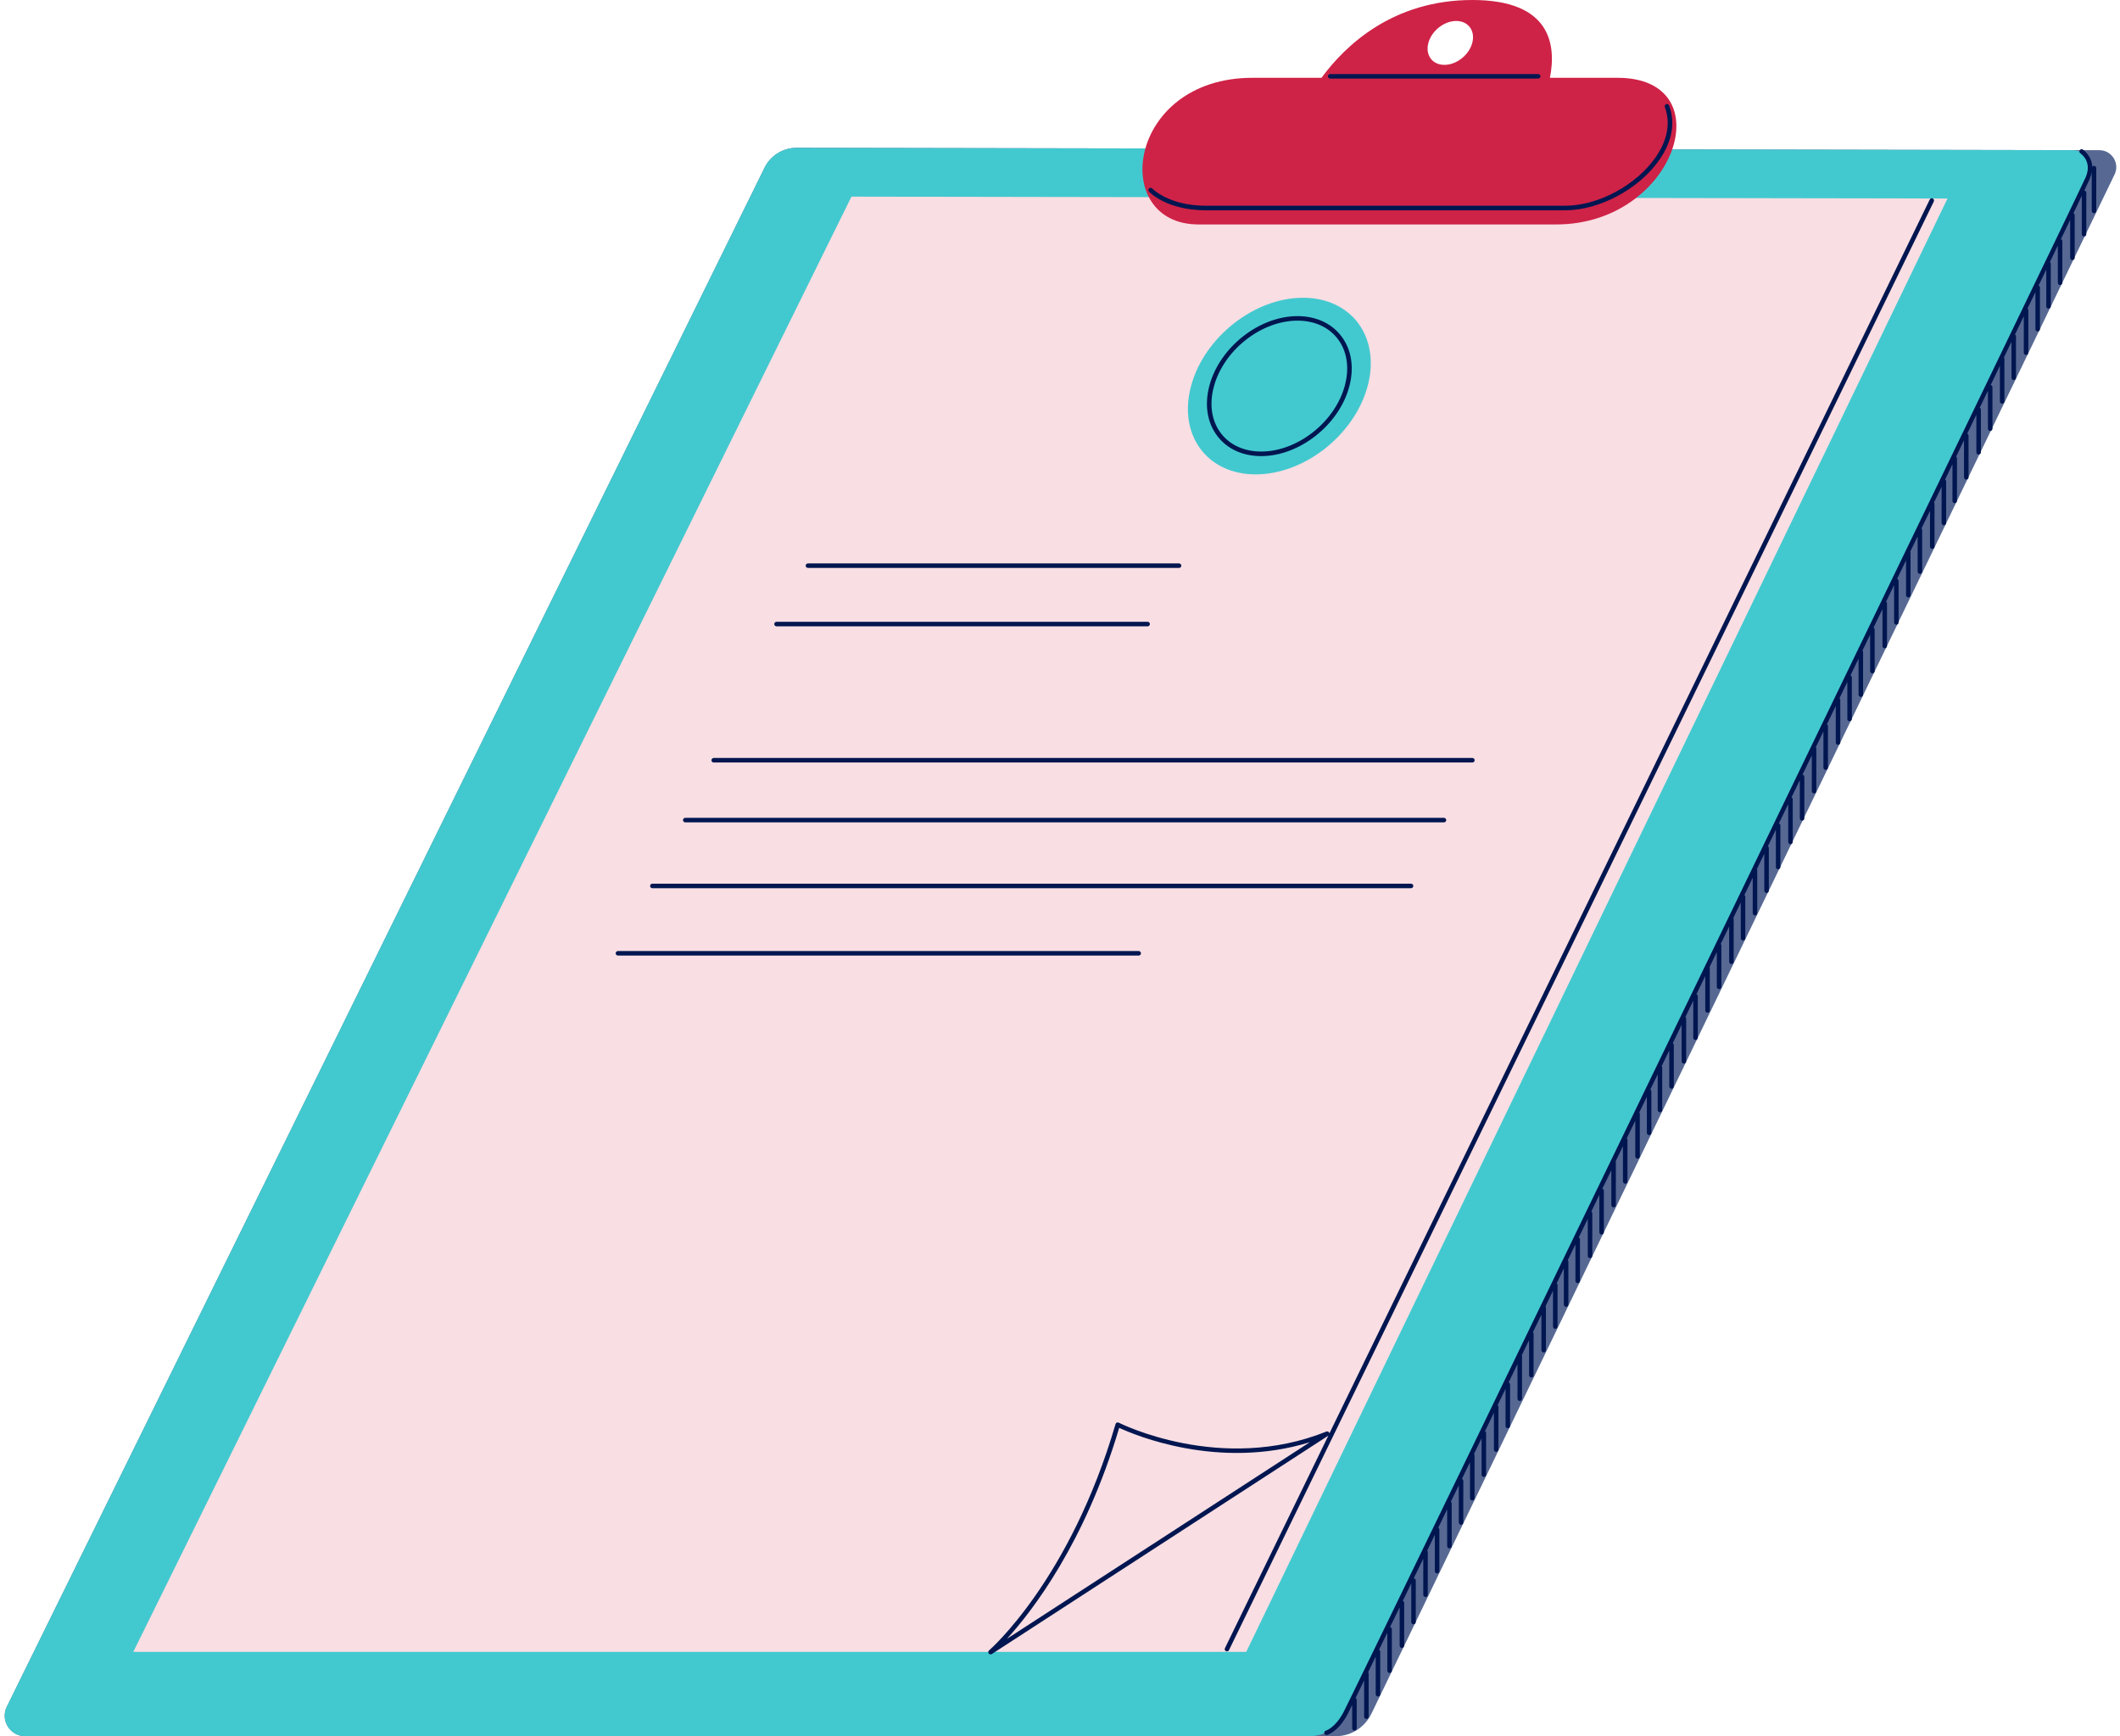 <?xml version="1.0" encoding="UTF-8" standalone="no"?><svg xmlns="http://www.w3.org/2000/svg" xmlns:xlink="http://www.w3.org/1999/xlink" fill="#001650" height="406.6" preserveAspectRatio="xMidYMid meet" version="1" viewBox="-1.1 0.0 496.5 406.6" width="496.5" zoomAndPan="magnify"><g id="change1_1"><path d="M494.13,40.86L320.07,401.34c-1.55,3.2-4.79,5.24-8.34,5.24H4.8c-3.55,0-5.87-3.73-4.3-6.91L177.96,39.27 c1.41-2.86,4.32-4.66,7.5-4.66l305.11,0.56C493.49,35.18,495.4,38.23,494.13,40.86z" fill="#576993"/></g><g id="change2_1"><path d="M487.97,40.86L313.91,401.34c-1.55,3.2-4.79,5.24-8.34,5.24H4.8c-3.55,0-5.87-3.73-4.3-6.91L177.96,39.27 c1.38-2.81,4.22-4.59,7.34-4.65l299.11,0.55C487.33,35.18,489.24,38.23,487.97,40.86z" fill="#42c9cf"/></g><g id="change3_1"><path d="M198.31,46.05L30.12,386.83h260.65L455,46.49L198.31,46.05z M292.98,111.09c-11.42,0-18.2-9.26-15.14-20.68 c3.06-11.42,14.8-20.68,26.22-20.68c11.42,0,18.2,9.26,15.14,20.68C316.13,101.84,304.4,111.09,292.98,111.09z" fill="#f9dee3"/></g><g id="change4_1"><path d="M377.72,18.22c-4.8,0-10.16,0-15.83,0C363.41,10.5,362.11,0,343.73,0c-18.58,0-29.72,10.58-35.34,18.22 c-6.08,0-11.6,0-16.17,0c-29.44,0-33.64,34.34-12.62,34.34c21.38,0,55.72,0,83.76,0C391.39,52.57,402.6,18.22,377.72,18.22z M333.42,10.05c0.76-2.84,3.68-5.14,6.52-5.14c2.84,0,4.52,2.3,3.76,5.14c-0.76,2.84-3.68,5.14-6.52,5.14 C334.34,15.19,332.66,12.89,333.42,10.05z" fill="#cf2247"/></g><g id="change5_1"><path d="M451.55,46.48c-0.26-0.13-0.58-0.02-0.71,0.25L310.25,335.66c-0.01-0.06-0.02-0.12-0.05-0.17 c-0.13-0.24-0.42-0.35-0.67-0.25c-24.71,9.95-48.39-1.96-48.62-2.08c-0.14-0.07-0.31-0.08-0.45-0.02c-0.15,0.06-0.26,0.19-0.3,0.34 c-10.69,36.54-29.44,52.85-29.62,53.01c-0.21,0.18-0.25,0.5-0.08,0.72c0.1,0.14,0.26,0.21,0.43,0.21c0.1,0,0.2-0.03,0.29-0.08 l78.82-51.15l-24.22,49.77c-0.13,0.26-0.02,0.58,0.24,0.71c0.07,0.04,0.15,0.05,0.23,0.05c0.2,0,0.39-0.11,0.48-0.3L451.79,47.19 C451.92,46.93,451.81,46.61,451.55,46.48z M234.74,383.76c5.99-6.57,18.29-22.5,26.27-49.39c3.57,1.66,23.25,9.98,44.66,3.36 L234.74,383.76z M187.59,132.47c0-0.29,0.24-0.53,0.53-0.53h86.91c0.29,0,0.53,0.24,0.53,0.53c0,0.29-0.24,0.53-0.53,0.53h-86.91 C187.83,133,187.59,132.76,187.59,132.47z M180.23,146.14c0-0.29,0.24-0.53,0.53-0.53h86.91c0.29,0,0.53,0.24,0.53,0.53 c0,0.29-0.24,0.53-0.53,0.53h-86.91C180.47,146.67,180.23,146.43,180.23,146.14z M165.52,178.03c0-0.29,0.24-0.53,0.53-0.53h177.68 c0.29,0,0.53,0.24,0.53,0.53c0,0.29-0.24,0.53-0.53,0.53H166.05C165.75,178.56,165.52,178.32,165.52,178.03z M158.86,192.05 c0-0.29,0.24-0.53,0.53-0.53h177.68c0.29,0,0.53,0.24,0.53,0.53c0,0.29-0.24,0.53-0.53,0.53H159.39 C159.09,192.58,158.86,192.34,158.86,192.05z M151.15,207.47c0-0.29,0.24-0.53,0.53-0.53h177.68c0.29,0,0.53,0.24,0.53,0.53 c0,0.29-0.24,0.53-0.53,0.53H151.68C151.38,208,151.15,207.76,151.15,207.47z M265.57,223.77H143.62c-0.29,0-0.53-0.24-0.53-0.53 c0-0.29,0.24-0.53,0.53-0.53h121.96c0.29,0,0.53,0.24,0.53,0.53C266.11,223.53,265.87,223.77,265.57,223.77z M302.77,74.03 c-8.97,0-18.22,7.29-20.62,16.25c-1.21,4.5-0.54,8.72,1.88,11.87c2.3,3,5.94,4.66,10.24,4.66c8.97,0,18.22-7.29,20.62-16.25 c1.21-4.5,0.54-8.72-1.88-11.87C310.7,75.68,307.07,74.03,302.77,74.03z M313.86,90.28c-2.28,8.53-11.07,15.46-19.59,15.46 c-3.96,0-7.3-1.51-9.4-4.24c-2.21-2.88-2.81-6.77-1.69-10.95c2.28-8.53,11.07-15.46,19.59-15.46c3.96,0,7.3,1.51,9.4,4.24 C314.38,82.22,314.98,86.1,313.86,90.28z M267.99,44.87c-0.2-0.22-0.18-0.55,0.03-0.75c0.22-0.2,0.55-0.18,0.75,0.03 c0.04,0.04,3.84,4.03,12.58,4.03h84.11c7.72,0,16.63-4.79,21.21-11.38c1.93-2.79,3.87-7.09,2.13-11.73 c-0.1-0.27,0.04-0.58,0.31-0.68c0.27-0.1,0.58,0.04,0.68,0.31c1.51,4.02,0.73,8.41-2.25,12.71c-4.76,6.86-14.04,11.84-22.08,11.84 h-84.11C272.11,49.24,268.15,45.04,267.99,44.87z M309.9,17.87c0-0.29,0.24-0.53,0.53-0.53h48.71c0.29,0,0.53,0.24,0.53,0.53 s-0.24,0.53-0.53,0.53h-48.71C310.14,18.4,309.9,18.17,309.9,17.87z M489.84,39.4v9.99c0,0.29-0.24,0.53-0.53,0.53 s-0.53-0.24-0.53-0.53V40.3c-0.09,0.54-0.26,1.12-0.53,1.74c-0.11,0.26-0.53,1.14-1.21,2.57c0.26,0.03,0.47,0.25,0.47,0.52v9.72 c0,0.29-0.24,0.53-0.53,0.53c-0.29,0-0.53-0.24-0.53-0.53v-9c-0.54,1.13-1.19,2.49-1.95,4.07c0.17,0.09,0.29,0.26,0.29,0.47v9.99 c0,0.29-0.24,0.53-0.53,0.53s-0.53-0.24-0.53-0.53V51.5c-0.66,1.37-1.38,2.88-2.17,4.51c0.2,0.08,0.34,0.27,0.34,0.49v9.72 c0,0.29-0.24,0.53-0.53,0.53c-0.29,0-0.53-0.24-0.53-0.53v-8.72c-0.59,1.22-1.2,2.5-1.85,3.85c0.12,0.1,0.2,0.24,0.2,0.4v9.99 c0,0.29-0.24,0.53-0.53,0.53c-0.29,0-0.53-0.24-0.53-0.53v-8.6c-0.58,1.2-1.18,2.45-1.8,3.73c0.19,0.08,0.32,0.27,0.32,0.49v9.72 c0,0.29-0.24,0.53-0.53,0.53s-0.53-0.24-0.53-0.53v-8.67c-0.6,1.24-1.21,2.5-1.84,3.81c0.11,0.1,0.18,0.23,0.18,0.39v9.99 c0,0.29-0.24,0.53-0.53,0.53c-0.29,0-0.53-0.24-0.53-0.53v-8.55c-0.67,1.39-1.36,2.81-2.06,4.27c0.14,0.1,0.23,0.25,0.23,0.43v9.72 c0,0.29-0.24,0.53-0.53,0.53s-0.53-0.24-0.53-0.53v-8.43c-0.58,1.19-1.17,2.42-1.76,3.66c0.06,0.09,0.11,0.19,0.11,0.31v9.99 c0,0.29-0.24,0.53-0.53,0.53s-0.53-0.24-0.53-0.53v-8.32c-0.71,1.46-1.43,2.96-2.16,4.48c0.24,0.05,0.42,0.25,0.42,0.51v9.73 c0,0.29-0.24,0.53-0.53,0.53s-0.53-0.24-0.53-0.53v-8.9c-0.63,1.31-1.27,2.64-1.92,3.98c0.16,0.09,0.27,0.26,0.27,0.45v9.99 c0,0.29-0.24,0.53-0.53,0.53c-0.29,0-0.53-0.24-0.53-0.53v-8.8c-0.71,1.46-1.42,2.95-2.15,4.45c0.19,0.08,0.32,0.27,0.32,0.49v9.72 c0,0.29-0.24,0.53-0.53,0.53s-0.53-0.24-0.53-0.53v-8.68c-0.61,1.26-1.22,2.53-1.84,3.81c0.11,0.1,0.19,0.24,0.19,0.4v9.99 c0,0.29-0.24,0.53-0.53,0.53s-0.53-0.24-0.53-0.53v-8.57c-0.57,1.18-1.15,2.37-1.73,3.58c0.15,0.09,0.25,0.25,0.25,0.44v9.72 c0,0.29-0.24,0.53-0.53,0.53c-0.29,0-0.53-0.24-0.53-0.53v-8.48c-0.59,1.22-1.18,2.44-1.78,3.68c0.07,0.09,0.12,0.2,0.12,0.33V128 c0,0.29-0.24,0.53-0.53,0.53s-0.53-0.24-0.53-0.53v-8.37c-0.66,1.37-1.32,2.74-2,4.13c0.1,0.1,0.17,0.23,0.17,0.38v9.72 c0,0.29-0.24,0.53-0.53,0.53c-0.29,0-0.53-0.24-0.53-0.53v-8.26c-0.57,1.18-1.14,2.36-1.72,3.55c0.04,0.07,0.06,0.15,0.06,0.24 v9.99c0,0.29-0.24,0.53-0.53,0.53c-0.29,0-0.53-0.24-0.53-0.53v-8.15c-0.69,1.43-1.39,2.88-2.09,4.33c0.2,0.07,0.35,0.27,0.35,0.49 v9.72c0,0.29-0.24,0.53-0.53,0.53s-0.53-0.24-0.53-0.53v-8.74c-0.62,1.28-1.24,2.57-1.87,3.86c0.13,0.1,0.21,0.24,0.21,0.41v9.99 c0,0.29-0.24,0.53-0.53,0.53s-0.53-0.24-0.53-0.53v-8.64c-0.69,1.44-1.39,2.88-2.1,4.34c0.16,0.09,0.27,0.25,0.27,0.45v9.72 c0,0.29-0.24,0.53-0.53,0.53c-0.29,0-0.53-0.24-0.53-0.53v-8.53c-0.59,1.23-1.19,2.47-1.79,3.71c0.08,0.09,0.14,0.21,0.14,0.35 v9.99c0,0.29-0.24,0.53-0.53,0.53c-0.29,0-0.53-0.24-0.53-0.53v-8.43c-0.63,1.3-1.26,2.6-1.89,3.91c0.19,0.08,0.32,0.27,0.32,0.49 v9.73c0,0.29-0.24,0.53-0.53,0.53c-0.29,0-0.53-0.24-0.53-0.53v-8.68c-0.61,1.27-1.23,2.54-1.84,3.81c0.11,0.1,0.19,0.24,0.19,0.4 v9.99c0,0.29-0.24,0.53-0.53,0.53c-0.29,0-0.53-0.24-0.53-0.53v-8.58c-0.69,1.42-1.38,2.86-2.07,4.29c0.14,0.1,0.24,0.25,0.24,0.43 v9.72c0,0.29-0.24,0.53-0.53,0.53s-0.53-0.24-0.53-0.53v-8.47c-0.59,1.22-1.18,2.45-1.78,3.67c0.07,0.09,0.12,0.2,0.12,0.32v9.99 c0,0.29-0.24,0.53-0.53,0.53s-0.53-0.24-0.53-0.53v-8.37c-0.73,1.5-1.46,3.01-2.19,4.52c0.25,0.04,0.44,0.25,0.44,0.51v9.72 c0,0.29-0.24,0.53-0.53,0.53c-0.29,0-0.53-0.24-0.53-0.53v-8.96c-0.65,1.34-1.3,2.68-1.95,4.03c0.17,0.09,0.29,0.26,0.29,0.47v9.99 c0,0.29-0.24,0.53-0.53,0.53c-0.29,0-0.53-0.24-0.53-0.53v-8.86c-0.73,1.5-1.45,3.01-2.18,4.51c0.2,0.07,0.35,0.26,0.35,0.49v9.73 c0,0.29-0.24,0.53-0.53,0.53s-0.53-0.24-0.53-0.53v-8.75c-0.62,1.29-1.25,2.58-1.87,3.87c0.13,0.1,0.22,0.24,0.22,0.42v9.99 c0,0.29-0.24,0.53-0.53,0.53c-0.29,0-0.53-0.24-0.53-0.53v-8.65c-0.58,1.19-1.15,2.38-1.73,3.58c0.04,0.08,0.08,0.16,0.08,0.26 v10.08c0,0.29-0.24,0.53-0.53,0.53c-0.29,0-0.53-0.24-0.53-0.53v-8.29c-0.65,1.34-1.3,2.68-1.95,4.03c0.12,0.1,0.21,0.24,0.21,0.41 v9.72c0,0.29-0.24,0.53-0.53,0.53c-0.29,0-0.53-0.24-0.53-0.53v-8.36c-0.58,1.2-1.16,2.41-1.75,3.61c0.05,0.08,0.09,0.18,0.09,0.28 v9.99c0,0.29-0.24,0.53-0.53,0.53s-0.53-0.24-0.53-0.53v-8.27c-0.66,1.35-1.31,2.71-1.97,4.07c0.08,0.09,0.14,0.21,0.14,0.35v9.72 c0,0.29-0.24,0.53-0.53,0.53c-0.29,0-0.53-0.24-0.53-0.53v-8.16c-0.56,1.17-1.13,2.33-1.69,3.5c0.02,0.06,0.04,0.12,0.04,0.19v9.99 c0,0.29-0.24,0.53-0.53,0.53c-0.29,0-0.53-0.24-0.53-0.53v-8.06c-0.69,1.42-1.37,2.83-2.06,4.25c0.18,0.08,0.31,0.27,0.31,0.48 v9.72c0,0.29-0.24,0.53-0.53,0.53c-0.29,0-0.53-0.24-0.53-0.53v-8.66c-0.61,1.27-1.22,2.53-1.84,3.8c0.11,0.1,0.18,0.23,0.18,0.39 v9.99c0,0.29-0.24,0.53-0.53,0.53s-0.53-0.24-0.53-0.53V240c-0.69,1.43-1.38,2.85-2.07,4.28c0.14,0.1,0.24,0.25,0.24,0.43v9.72 c0,0.29-0.24,0.53-0.53,0.53c-0.29,0-0.53-0.24-0.53-0.53v-8.46c-0.59,1.22-1.18,2.45-1.77,3.67c0.07,0.09,0.12,0.2,0.12,0.32v9.99 c0,0.29-0.24,0.53-0.53,0.53c-0.29,0-0.53-0.24-0.53-0.53v-8.36c-0.57,1.18-1.15,2.37-1.72,3.55c0.14,0.1,0.24,0.25,0.24,0.43v9.72 c0,0.29-0.24,0.53-0.53,0.53s-0.53-0.24-0.53-0.53v-8.45c-0.59,1.22-1.18,2.45-1.77,3.66c0.07,0.09,0.12,0.2,0.12,0.32v9.99 c0,0.29-0.24,0.53-0.53,0.53c-0.29,0-0.53-0.24-0.53-0.53v-8.36c-0.67,1.38-1.33,2.75-1.99,4.12c0.1,0.1,0.16,0.23,0.16,0.38v9.72 c0,0.29-0.24,0.53-0.53,0.53s-0.53-0.24-0.53-0.53v-8.25c-0.57,1.19-1.15,2.37-1.72,3.55c0.04,0.07,0.06,0.15,0.06,0.24v9.99 c0,0.29-0.24,0.53-0.53,0.53s-0.53-0.24-0.53-0.53v-8.16c-0.7,1.45-1.4,2.89-2.1,4.33c0.21,0.07,0.35,0.26,0.35,0.49v9.72 c0,0.29-0.24,0.53-0.53,0.53c-0.29,0-0.53-0.24-0.53-0.53v-8.76c-0.63,1.3-1.25,2.59-1.87,3.87c0.13,0.1,0.22,0.24,0.22,0.42v9.99 c0,0.29-0.24,0.53-0.53,0.53c-0.29,0-0.53-0.24-0.53-0.53v-8.66c-0.71,1.46-1.41,2.91-2.11,4.35c0.16,0.09,0.28,0.26,0.28,0.46 v9.72c0,0.29-0.24,0.53-0.53,0.53s-0.53-0.24-0.53-0.53v-8.56c-0.6,1.25-1.2,2.49-1.8,3.73c0.09,0.1,0.15,0.22,0.15,0.37v9.99 c0,0.29-0.24,0.53-0.53,0.53s-0.53-0.24-0.53-0.53v-8.47c-0.57,1.17-1.13,2.34-1.69,3.5c0.13,0.1,0.21,0.24,0.21,0.41v9.72 c0,0.29-0.24,0.53-0.53,0.53c-0.29,0-0.53-0.24-0.53-0.53v-8.39c-0.59,1.22-1.17,2.42-1.76,3.63c0.06,0.09,0.1,0.18,0.1,0.29v9.99 c0,0.29-0.24,0.53-0.53,0.53s-0.53-0.24-0.53-0.53v-8.3c-0.66,1.37-1.32,2.73-1.98,4.08c0.09,0.09,0.15,0.22,0.15,0.36v9.72 c0,0.29-0.24,0.53-0.53,0.53c-0.29,0-0.53-0.24-0.53-0.53v-8.2c-0.57,1.18-1.14,2.35-1.7,3.51c0.03,0.07,0.05,0.14,0.05,0.21v9.99 c0,0.29-0.24,0.53-0.53,0.53c-0.29,0-0.53-0.24-0.53-0.53v-8.11c-0.7,1.44-1.39,2.87-2.07,4.29c0.19,0.08,0.33,0.27,0.33,0.49v9.72 c0,0.29-0.24,0.53-0.53,0.53s-0.53-0.24-0.53-0.53v-8.71c-0.62,1.29-1.24,2.57-1.86,3.83c0.12,0.1,0.2,0.24,0.2,0.41v9.99 c0,0.29-0.24,0.53-0.53,0.53s-0.53-0.24-0.53-0.53v-8.62c-0.7,1.45-1.4,2.9-2.09,4.32c0.15,0.09,0.26,0.25,0.26,0.45v9.72 c0,0.29-0.24,0.53-0.53,0.53c-0.29,0-0.53-0.24-0.53-0.53v-8.52c-0.6,1.25-1.2,2.48-1.79,3.7c0.08,0.09,0.14,0.21,0.14,0.35v9.99 c0,0.29-0.24,0.53-0.53,0.53c-0.29,0-0.53-0.24-0.53-0.53v-8.43c-0.64,1.32-1.27,2.63-1.9,3.91c0.19,0.08,0.33,0.27,0.33,0.49v9.72 c0,0.29-0.24,0.53-0.53,0.53c-0.29,0-0.53-0.24-0.53-0.53v-8.7c-0.63,1.3-1.24,2.57-1.86,3.83c0.12,0.1,0.2,0.24,0.2,0.41v9.99 c0,0.29-0.24,0.53-0.53,0.53c-0.29,0-0.53-0.24-0.53-0.53v-8.62c-0.71,1.47-1.41,2.9-2.09,4.32c0.15,0.09,0.26,0.25,0.26,0.45v9.72 c0,0.29-0.24,0.53-0.53,0.53s-0.53-0.24-0.53-0.53v-8.52c-0.61,1.26-1.21,2.49-1.79,3.7c0.08,0.09,0.14,0.22,0.14,0.35v9.99 c0,0.29-0.24,0.53-0.53,0.53c-0.29,0-0.53-0.24-0.53-0.53v-8.44c-0.76,1.57-1.5,3.1-2.23,4.59c0.27,0.02,0.48,0.24,0.48,0.52v9.72 c0,0.29-0.24,0.53-0.53,0.53c-0.29,0-0.53-0.24-0.53-0.53v-9.05c-0.68,1.4-1.35,2.77-1.99,4.1c0.19,0.08,0.33,0.27,0.33,0.49v9.99 c0,0.29-0.24,0.53-0.53,0.53c-0.29,0-0.53-0.24-0.53-0.53v-8.98c-0.78,1.6-1.53,3.15-2.24,4.62c0.23,0.06,0.41,0.26,0.41,0.51v9.72 c0,0.29-0.24,0.53-0.53,0.53s-0.53-0.24-0.53-0.53v-8.89c-0.67,1.39-1.32,2.71-1.93,3.97c0.16,0.09,0.27,0.26,0.27,0.45v9.99 c0,0.29-0.24,0.53-0.53,0.53c-0.29,0-0.53-0.24-0.53-0.53v-8.82c-0.64,1.31-1.23,2.53-1.78,3.66c0.08,0.09,0.13,0.21,0.13,0.33 v10.08c0,0.29-0.24,0.53-0.53,0.53c-0.29,0-0.53-0.24-0.53-0.53v-8.49c-0.78,1.59-1.44,2.97-2,4.1c0.15,0.09,0.26,0.25,0.26,0.45 v6.66c0,0.29-0.24,0.53-0.53,0.53s-0.53-0.24-0.53-0.53v-5.47c-0.65,1.33-1.04,2.12-1.13,2.28c-2.22,4.08-4.65,4.72-4.75,4.75 c-0.04,0.01-0.09,0.02-0.13,0.02c-0.24,0-0.45-0.16-0.52-0.4c-0.07-0.28,0.1-0.57,0.38-0.64c0.06-0.02,2.13-0.63,4.08-4.23 c2.18-4.01,171.13-353.41,173.83-359.48c1.65-3.72-1.09-5.57-1.21-5.65c-0.24-0.16-0.31-0.49-0.16-0.73 c0.16-0.25,0.49-0.31,0.73-0.16c0.03,0.02,2.11,1.4,2.21,4.07c0.09-0.16,0.26-0.27,0.45-0.27C489.6,38.87,489.84,39.1,489.84,39.4z" fill="inherit"/></g></svg>